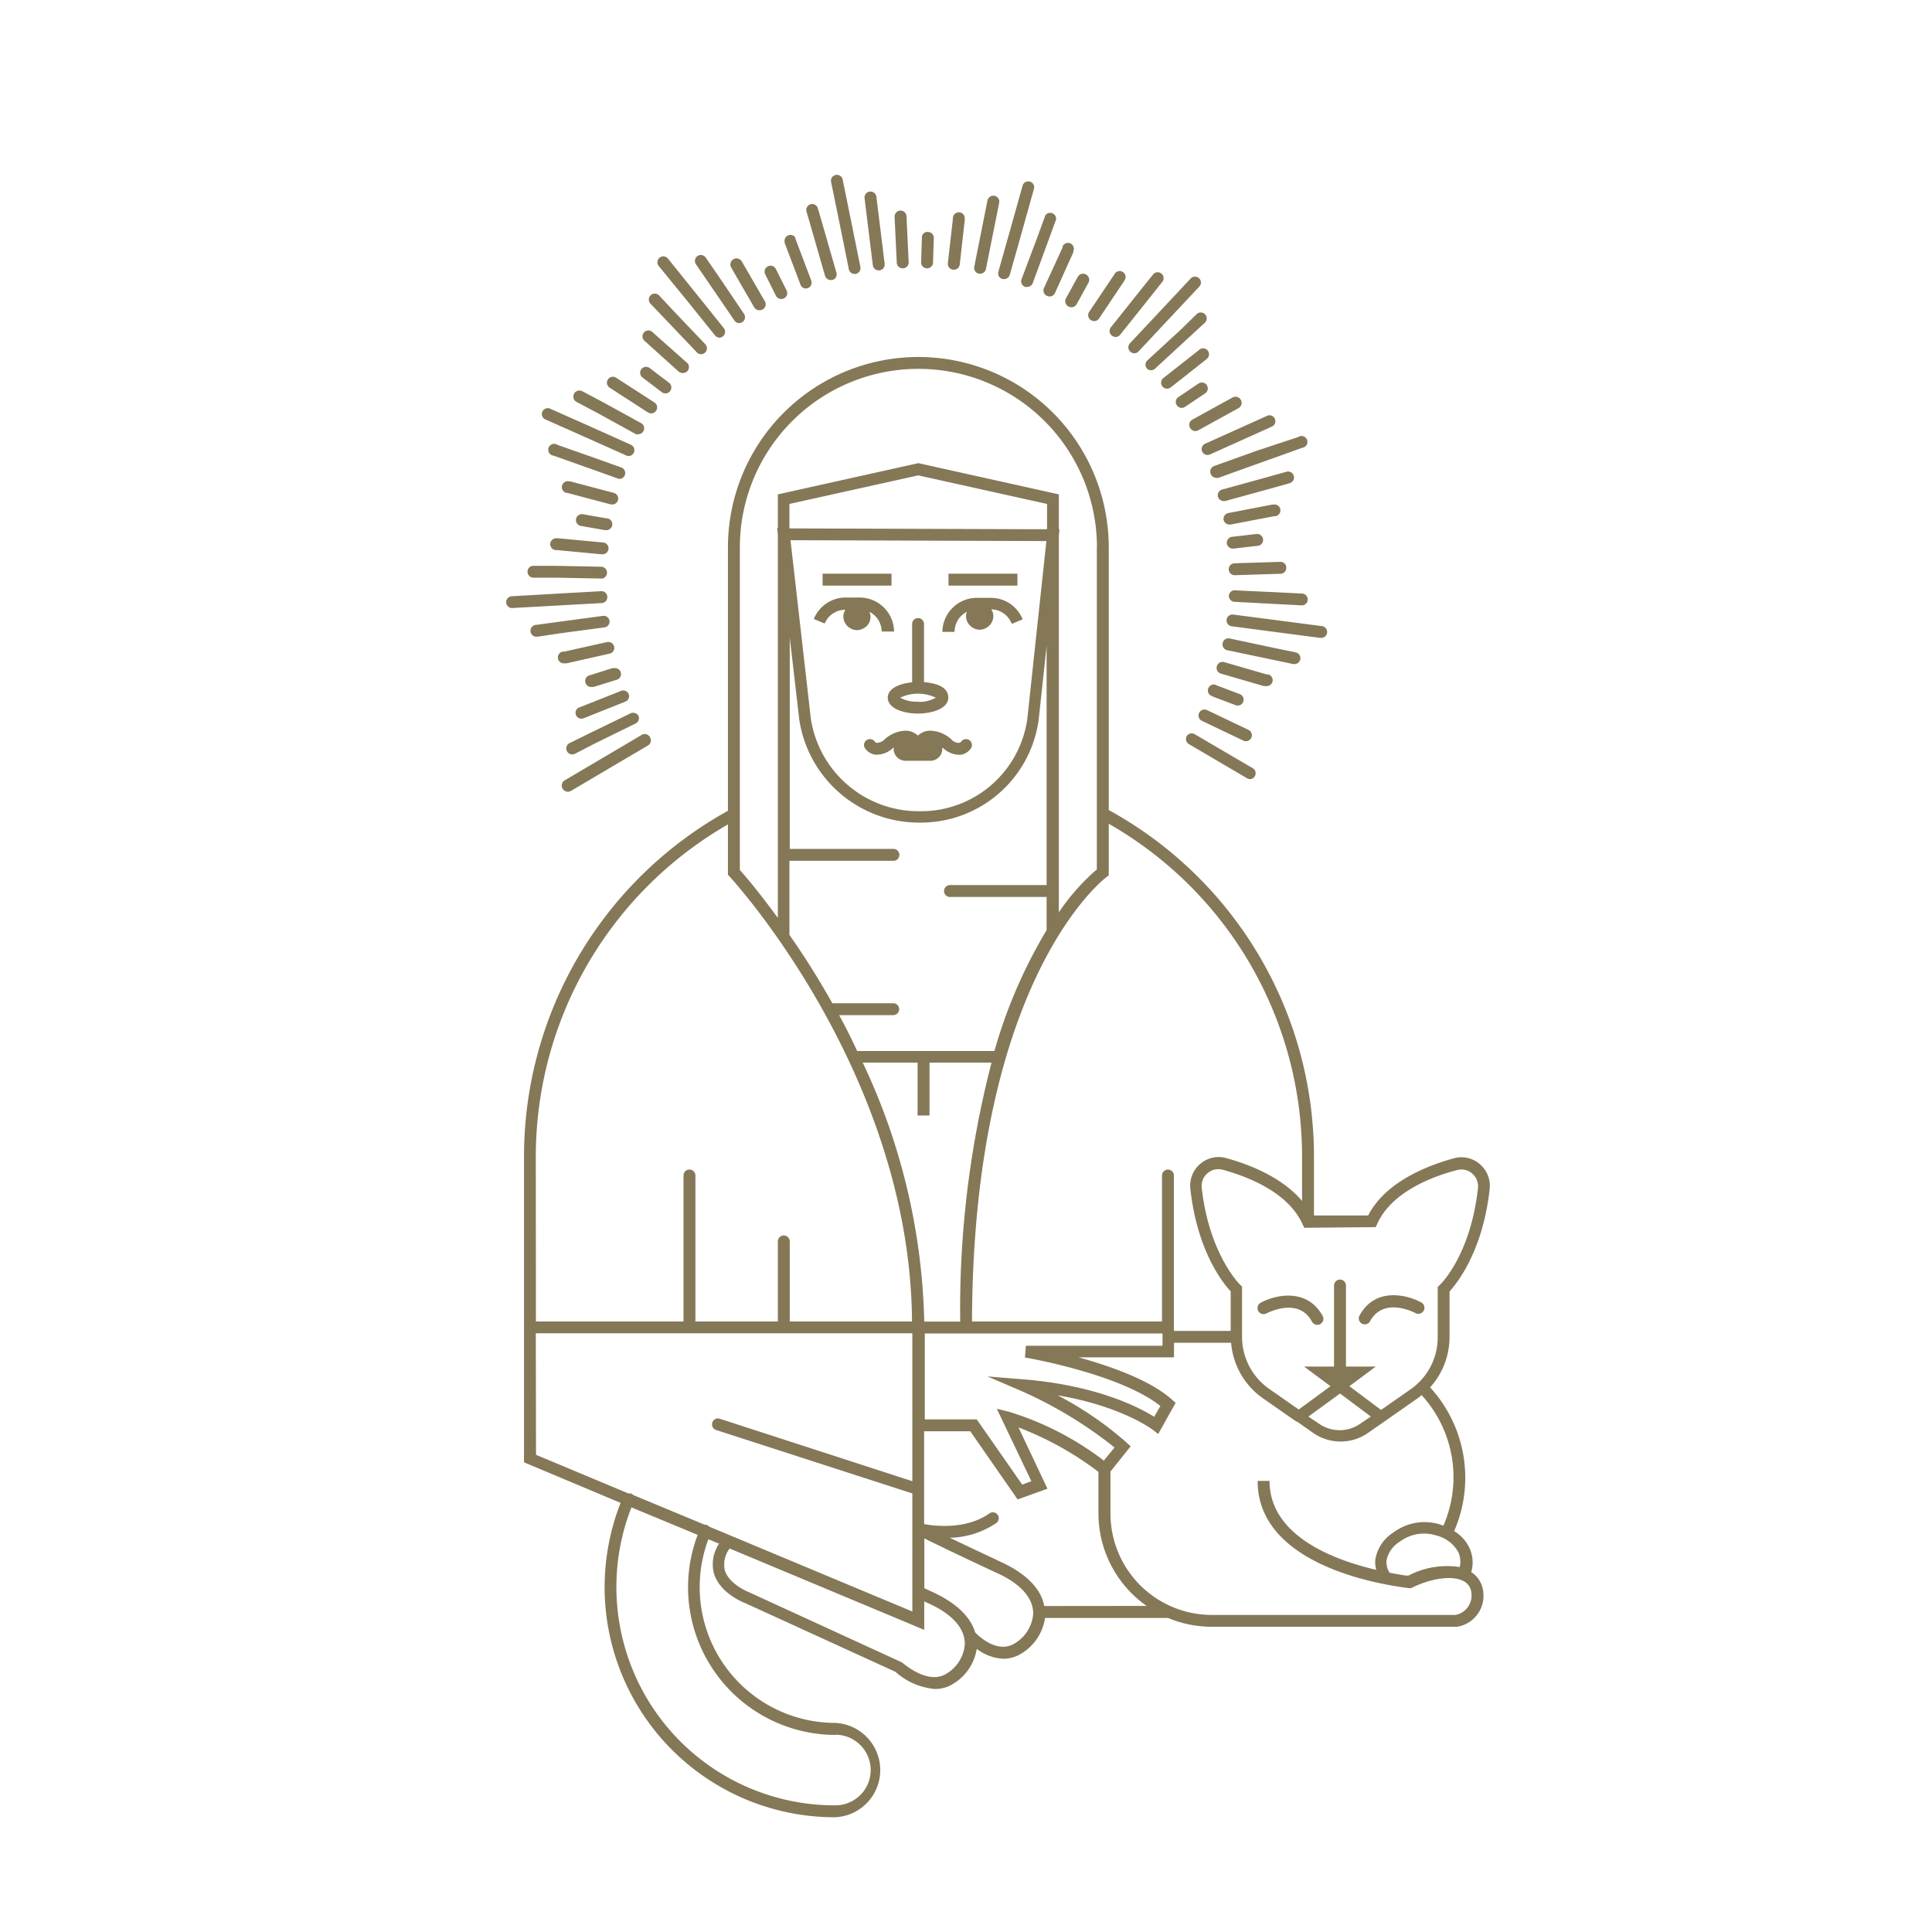 <svg xmlns="http://www.w3.org/2000/svg" viewBox="0 0 180 180"><defs><style>.cls-1{fill:#847857;}.cls-2{fill:none;}</style></defs><title>icon-05-julian</title><g id="Layer_2" data-name="Layer 2"><g id="Layer_1-2" data-name="Layer 1"><path class="cls-1" d="M60.54,68.66a.55.55,0,0,0-.76-.19l-3.57,2.11-3.58,2.11a.55.55,0,1,0,.56,1l3.59-2.12,3.56-2.1A.55.55,0,0,0,60.54,68.66Z"/><path class="cls-1" d="M59.49,66.71a.56.56,0,0,0-.74-.25L55,68.28l-1.93.95a.55.55,0,0,0,.49,1l1.94-1,3.71-1.82A.55.55,0,0,0,59.49,66.71Z"/><path class="cls-1" d="M58.58,64.68a.55.55,0,0,0-.72-.31L54,65.9l-.13.05a.55.55,0,0,0,.41,1l.14-.05,3.84-1.53A.55.55,0,0,0,58.58,64.68Z"/><path class="cls-1" d="M57.15,62.22,55,62.9A.55.55,0,0,0,55.15,64l.16,0,2.16-.67a.55.55,0,0,0-.33-1.06Z"/><path class="cls-1" d="M57.22,60.24a.56.56,0,0,0-.66-.42l-4,.89-.14,0a.55.55,0,0,0,.12,1.09h.12l.13,0,4-.9A.55.55,0,0,0,57.22,60.24Z"/><path class="cls-1" d="M56.79,57.85a.55.55,0,0,0-.62-.47l-4.09.55-2.14.29a.55.55,0,0,0,.07,1.1h.07L52.21,59l4.11-.55A.55.55,0,0,0,56.79,57.85Z"/><path class="cls-1" d="M56.58,55.6a.54.54,0,0,0-.58-.52l-4.12.23-4.17.24a.55.55,0,0,0,0,1.1h0l4.15-.23,4.14-.23A.55.55,0,0,0,56.58,55.6Z"/><path class="cls-1" d="M56,53.91a.55.55,0,0,0,0-1.11l-4.16-.08-2.13,0a.53.53,0,0,0-.56.54.55.55,0,0,0,.54.56l2.12,0,4.17.08Z"/><path class="cls-1" d="M56.12,51.64a.55.55,0,0,0,.05-1.1L52,50.15h-.13a.55.55,0,1,0-.11,1.1h.13l4.13.39Z"/><path class="cls-1" d="M56.54,48.3l-2.23-.39A.55.55,0,1,0,54.12,49l2.23.39h.1a.55.55,0,0,0,.09-1.1Z"/><path class="cls-1" d="M57,47a.55.55,0,0,0,.14-1.09l-4-1.06-.1,0a.55.55,0,0,0-.28,1.07l.09,0,4,1.06Z"/><path class="cls-1" d="M57.7,44.62a.55.55,0,0,0,.18-1.07l-3.94-1.4-2-.7a.55.55,0,1,0-.37,1l2,.71,3.94,1.4A.56.56,0,0,0,57.7,44.62Z"/><path class="cls-1" d="M58.54,42.49a.55.55,0,0,0,.22-1.06L55,39.74l-3.78-1.68a.55.55,0,0,0-.45,1l3.78,1.68,3.81,1.7A.55.55,0,0,0,58.54,42.49Z"/><path class="cls-1" d="M59.52,40.45a.55.55,0,0,0,.26-1l-3.64-2-1.89-1a.55.55,0,1,0-.53,1l1.89,1,3.64,2A.55.55,0,0,0,59.52,40.45Z"/><path class="cls-1" d="M60.69,38.51a.55.55,0,0,0,.3-1l-3.5-2.26-.09-.06a.55.55,0,0,0-.6.93l.09.06,3.5,2.26A.55.55,0,0,0,60.69,38.51Z"/><path class="cls-1" d="M60.53,34.29a.55.55,0,0,0-.67.88l1.8,1.37a.55.55,0,0,0,.67-.88Z"/><path class="cls-1" d="M63.58,34.75a.55.55,0,0,0,.37-1L60.85,31l-.07-.07a.55.55,0,1,0-.74.82l.08.07,3.1,2.79A.55.55,0,0,0,63.58,34.75Z"/><path class="cls-1" d="M65.31,33a.55.55,0,0,0,.4-.93l-2.86-3-1.44-1.54a.55.55,0,0,0-.81.76L62,29.76l2.86,3A.55.55,0,0,0,65.31,33Z"/><path class="cls-1" d="M67,31.46a.55.55,0,0,0,.35-.12.55.55,0,0,0,.08-.78l-2.6-3.24-2.6-3.23a.55.55,0,0,0-.86.69L64,28l2.61,3.24A.55.55,0,0,0,67,31.46Z"/><path class="cls-1" d="M68.85,30.1a.55.55,0,0,0,.46-.87L67,25.81,65.75,24a.55.55,0,0,0-.91.62l1.21,1.77,2.34,3.42A.55.55,0,0,0,68.85,30.1Z"/><path class="cls-1" d="M70.78,28.9a.55.55,0,0,0,.48-.83l-2.09-3.61-.05-.09a.55.55,0,1,0-1,.55l.05.09,2.09,3.61A.55.55,0,0,0,70.78,28.9Z"/><path class="cls-1" d="M72.79,27.86a.55.55,0,0,0,.5-.79l-1-2a.55.55,0,0,0-1,.48l1,2A.55.55,0,0,0,72.79,27.86Z"/><path class="cls-1" d="M75.06,26.88a.55.55,0,0,0,.52-.75l-1.48-3.91,0-.09a.55.55,0,0,0-1,.39l0,.1,1.48,3.9A.55.55,0,0,0,75.06,26.88Z"/><path class="cls-1" d="M77.4,26.09l.15,0a.55.55,0,0,0,.38-.68l-1.15-4-.58-2a.55.55,0,1,0-1.06.3l.58,2,1.15,4A.55.55,0,0,0,77.4,26.09Z"/><path class="cls-1" d="M79.62,25.52h.11a.55.55,0,0,0,.43-.65l-.82-4.06-.83-4.08a.55.55,0,0,0-1.08.22L78.26,21l.82,4.06A.55.55,0,0,0,79.62,25.52Z"/><path class="cls-1" d="M81.87,25.19h.07a.55.55,0,0,0,.48-.62l-.51-4.14-.26-2.1a.55.55,0,1,0-1.1.14l.26,2.11.51,4.14A.55.55,0,0,0,81.87,25.19Z"/><path class="cls-1" d="M84.13,25h0a.55.55,0,0,0,.53-.58l-.2-4.17v-.1a.56.56,0,0,0-.58-.53.55.55,0,0,0-.53.58v.09l.2,4.18A.55.55,0,0,0,84.13,25Z"/><path class="cls-1" d="M86.38,25h0a.55.55,0,0,0,.55-.54L87,22.18a.55.55,0,0,0-.54-.57.51.51,0,0,0-.57.54l-.07,2.26A.55.55,0,0,0,86.38,25Z"/><path class="cls-1" d="M88.81,25.13h.06a.55.55,0,0,0,.55-.49l.46-4.13v-.12a.55.55,0,0,0-.49-.61.56.56,0,0,0-.61.49v.12l-.47,4.13A.55.55,0,0,0,88.81,25.13Z"/><path class="cls-1" d="M91.21,25.5h.11a.55.55,0,0,0,.54-.45L92.67,21l.42-2.1A.55.55,0,0,0,92,18.68l-.42,2.1-.81,4.07A.55.55,0,0,0,91.21,25.5Z"/><path class="cls-1" d="M93.4,26l.15,0a.55.55,0,0,0,.53-.4l1.13-4,1.12-4a.55.55,0,0,0-1.06-.3l-1.12,4-1.13,4A.55.55,0,0,0,93.4,26Z"/><path class="cls-1" d="M95.51,26.73a.54.54,0,0,0,.19,0,.55.55,0,0,0,.52-.36l1.44-3.92.73-2a.55.55,0,0,0-1-.38l-.73,2L95.18,26A.55.55,0,0,0,95.51,26.73Z"/><path class="cls-1" d="M97.56,27.57a.55.55,0,0,0,.73-.27L100,23.5l0-.09a.55.55,0,0,0-1-.46l0,.1-1.74,3.79A.55.55,0,0,0,97.56,27.57Z"/><path class="cls-1" d="M99.56,28.56a.55.55,0,0,0,.75-.22l1.1-2a.55.55,0,0,0-1-.54l-1.1,2A.55.55,0,0,0,99.56,28.56Z"/><path class="cls-1" d="M101.63,29.82a.55.55,0,0,0,.77-.15l2.31-3.45.07-.11a.55.55,0,0,0-.92-.61l-.07.11-2.31,3.44A.55.55,0,0,0,101.63,29.82Z"/><path class="cls-1" d="M103.59,31.27a.55.55,0,0,0,.78-.09l2.6-3.26,1.32-1.66a.55.55,0,1,0-.86-.69l-1.33,1.66-2.59,3.25A.55.55,0,0,0,103.59,31.27Z"/><path class="cls-1" d="M105.29,32.75a.55.55,0,0,0,.78,0l2.85-3.05,2.82-3a.55.55,0,0,0-.81-.75l-2.81,3L105.26,32A.55.55,0,0,0,105.29,32.75Z"/><path class="cls-1" d="M106.85,34.33a.55.55,0,0,0,.78,0l3.07-2.83,1.55-1.43a.55.55,0,1,0-.75-.81L110,30.72l-3.07,2.83A.55.55,0,0,0,106.85,34.33Z"/><path class="cls-1" d="M108.3,36a.55.55,0,0,0,.78.09l3.27-2.58.08-.07a.55.55,0,0,0-.68-.87l-.08.07-3.28,2.58A.55.55,0,0,0,108.3,36Z"/><path class="cls-1" d="M110.09,38a.55.55,0,0,0,.31-.09l1.88-1.26a.55.55,0,1,0-.61-.92L109.78,37a.55.55,0,0,0,.31,1Z"/><path class="cls-1" d="M110.89,39.88a.55.55,0,0,0,.75.21l3.63-2,.11-.06a.55.55,0,1,0-.54-1l-.11.06-3.63,2A.55.55,0,0,0,110.89,39.88Z"/><path class="cls-1" d="M112,42.06a.55.55,0,0,0,.73.28l3.8-1.71,1.93-.87a.55.55,0,1,0-.45-1l-1.93.87-3.8,1.71A.55.55,0,0,0,112,42.06Z"/><path class="cls-1" d="M112.8,44.15a.55.55,0,0,0,.52.37.54.54,0,0,0,.19,0l3.93-1.41,3.88-1.39a.55.55,0,1,0-.37-1L117.07,42l-3.93,1.41A.55.55,0,0,0,112.8,44.15Z"/><path class="cls-1" d="M113.47,46.27a.55.55,0,0,0,.53.41l.15,0,4-1.1,2-.56a.55.55,0,1,0-.29-1.07l-2,.56-4,1.1A.55.55,0,0,0,113.47,46.27Z"/><path class="cls-1" d="M114,48.42a.55.55,0,0,0,.54.45h.11l4.08-.78.12,0a.55.55,0,0,0-.21-1.08l-.11,0-4.09.79A.55.55,0,0,0,114,48.42Z"/><path class="cls-1" d="M114.88,51.11h.06l2.25-.26a.55.55,0,0,0,.49-.61.56.56,0,0,0-.61-.49l-2.25.26a.55.55,0,0,0,.06,1.1Z"/><path class="cls-1" d="M114.48,53.05a.55.55,0,0,0,.55.54h0l4.17-.13h.1a.55.55,0,0,0,.54-.57.53.53,0,0,0-.57-.54h-.1l-4.18.13A.55.55,0,0,0,114.48,53.05Z"/><path class="cls-1" d="M114.49,55.49a.55.55,0,0,0,.52.58l4.14.22,2.14.11h0a.55.55,0,0,0,0-1.1l-2.16-.11L115.07,55A.54.54,0,0,0,114.49,55.49Z"/><path class="cls-1" d="M114.28,57.73a.55.55,0,0,0,.48.62l4.11.54,4.12.54h.07a.55.55,0,0,0,.07-1.1L119,57.79l-4.09-.53A.55.55,0,0,0,114.28,57.73Z"/><path class="cls-1" d="M113.91,59.93a.55.55,0,0,0,.43.65l4.06.85,2.09.44h.11a.55.55,0,0,0,.11-1.09l-2.12-.44-4-.85A.55.55,0,0,0,113.91,59.93Z"/><path class="cls-1" d="M113.37,62.08a.55.55,0,0,0,.38.68l4,1.16.12,0,.15,0a.55.55,0,0,0,.15-1.08l-.14,0-4-1.16A.55.55,0,0,0,113.37,62.08Z"/><path class="cls-1" d="M113,64.9l2.12.8a.55.55,0,0,0,.71-.32.55.55,0,0,0-.32-.71l-2.12-.8a.55.55,0,1,0-.39,1Z"/><path class="cls-1" d="M111.72,66.42a.55.55,0,0,0,.26.74l3.73,1.78.13.06a.55.55,0,1,0,.48-1l-.13-.06-3.73-1.78A.55.55,0,0,0,111.72,66.42Z"/><path class="cls-1" d="M110.57,68.57a.55.55,0,0,0,.2.76l3.56,2.09,1.86,1.09a.55.55,0,0,0,.28.08.55.55,0,0,0,.28-1l-1.85-1.08-3.58-2.1A.55.55,0,0,0,110.57,68.57Z"/><path class="cls-1" d="M84.38,70.88h2.3a1.11,1.11,0,0,0,1.11-1.11,1,1,0,0,0,0-.13l.24.2a2.27,2.27,0,0,0,1.28.48h.18a1.39,1.39,0,0,0,.95-.57.55.55,0,1,0-.88-.67.29.29,0,0,1-.2.13,1,1,0,0,1-.59-.19,3,3,0,0,0-2.25-.94,1.75,1.75,0,0,0-1,.45,1.75,1.75,0,0,0-1-.45,3,3,0,0,0-2.2.9,1.14,1.14,0,0,1-.63.23.28.28,0,0,1-.2-.13.55.55,0,0,0-.88.66,1.39,1.39,0,0,0,.95.57,2.21,2.21,0,0,0,1.51-.51l.19-.17a1.05,1.05,0,0,0,0,.13A1.11,1.11,0,0,0,84.38,70.88Z"/><path class="cls-1" d="M78.76,56.81h0a1.24,1.24,0,0,0-.19.64,1.3,1.3,0,0,0,1.29,1.26,1.24,1.24,0,0,0,.61-.18A1.18,1.18,0,0,0,81,57a2.09,2.09,0,0,1,1.14,1.75s0,.06,0,.09H83.3a3.21,3.21,0,0,0-3.2-3.17H78.75a3.2,3.2,0,0,0-2.93,2l1,.42s.05-.08.07-.12A2.08,2.08,0,0,1,78.76,56.81Z"/><path class="cls-1" d="M88.94,58.78A2.09,2.09,0,0,1,90.08,57a1.25,1.25,0,0,0-.08.39,1.26,1.26,0,0,0,.65,1.1,1.24,1.24,0,0,0,.61.18,1.3,1.3,0,0,0,1.29-1.26,1.24,1.24,0,0,0-.19-.64h0A2.08,2.08,0,0,1,94.21,58s.05.08.07.12l1-.42a3.2,3.2,0,0,0-2.93-2H91a3.21,3.21,0,0,0-3.2,3.17h1.11S88.94,58.81,88.94,58.78Z"/><path class="cls-1" d="M117.46,121.37a.55.55,0,0,0,.53,1c.12-.06,3-1.56,4.24.76a.55.55,0,1,0,1-.53C121.75,119.95,118.81,120.64,117.46,121.37Z"/><path class="cls-1" d="M126.89,123.32a.55.55,0,0,0,.75-.22c1.28-2.32,4.12-.82,4.24-.76a.55.55,0,0,0,.53-1c-1.35-.73-4.28-1.43-5.73,1.2A.55.55,0,0,0,126.89,123.32Z"/><path class="cls-1" d="M82.71,65c0,1,1.46,1.48,2.81,1.48S88.35,66,88.35,65s-1.09-1.34-2.26-1.45V58.14a.55.55,0,0,0-1.11,0v5.43C83.81,63.68,82.71,64.14,82.71,65Zm2.81.37A3.07,3.07,0,0,1,83.87,65a3.88,3.88,0,0,1,3.32,0A3.07,3.07,0,0,1,85.53,65.39Z"/><rect class="cls-1" x="76.64" y="53.45" width="6.42" height="1.11"/><rect class="cls-1" x="88.37" y="53.45" width="6.42" height="1.11"/><path class="cls-1" d="M108.82,150.74a10.48,10.48,0,0,0,4.08.82h22.87a2.92,2.92,0,0,0,2.41-3.32,2.42,2.42,0,0,0-1.11-1.77,3.17,3.17,0,0,0-.14-2.19,3.59,3.59,0,0,0-1.45-1.63,12.45,12.45,0,0,0-2.24-13.39,7,7,0,0,0,1.81-4.7v-4.24c.68-.74,3.11-3.74,3.74-9.56a2.66,2.66,0,0,0-.93-2.31,2.62,2.62,0,0,0-2.39-.54c-2.82.78-6.45,2.33-8,5.33h-5.05v-5.5A36.82,36.82,0,0,0,103.3,75.47V51a17.74,17.74,0,1,0-35.48,0V75.54a36.82,36.82,0,0,0-19,32.19v28.51l9,3.78a21.44,21.44,0,0,0,20,29.29,4.4,4.4,0,0,0,0-8.79A12.65,12.65,0,0,1,66,143.41l1,.41a3.41,3.41,0,0,0-.49,2.75c.55,1.9,2.86,2.77,2.92,2.79l14,6.4a6.31,6.31,0,0,0,3.68,1.6,3.17,3.17,0,0,0,1.32-.28A4.64,4.64,0,0,0,91,153.62a4.38,4.38,0,0,0,2.5.92,3.09,3.09,0,0,0,1.28-.28,4.63,4.63,0,0,0,2.58-3.52Zm-11.53-1.11c-.23-1.24-1.18-2.78-4-4.09-2.12-1-3.68-1.73-4.8-2.27a8,8,0,0,0,4.33-1.37.55.55,0,1,0-.64-.9c-2.16,1.53-5.08,1.18-6.08,1v-8.65h4.3l4.41,6.35,2.78-1-2.7-5.71a30,30,0,0,1,7.45,4.14V141a10.53,10.53,0,0,0,4.49,8.62ZM102.19,51V81a20.08,20.08,0,0,0-3.54,4V49.89l.06-.58h-.06V46.06L85.56,43.15,72.47,46.06v3.16h-.07l.07.57V85.52c-1.76-2.41-3.11-4-3.54-4.46V51a16.63,16.63,0,1,1,33.27,0Zm5.92,80-.58,1c-1.35-.85-5.3-2.93-12.19-3.49L92,128.24l3.1,1.33a39.58,39.58,0,0,1,8.74,5.29l-1,1.22A28,28,0,0,0,94,131.53l-1.13-.28L96.09,138l-.85.32L91,132.24H86.16l0-8h22.15v1.14H95.58l-.09,1.1C95.58,126.48,104.37,128,108.12,131Zm-30-36.42h5.11a.55.55,0,0,0,0-1.11H77.55c-1.37-2.43-2.73-4.57-4-6.36V80.2h9.69a.55.55,0,1,0,0-1.11H73.58V59.4L74.46,67a11.28,11.28,0,0,0,11.21,9.64h0a11.08,11.08,0,0,0,11.1-9.57l.74-6.89V82.46h-9a.55.55,0,1,0,0,1.11h9v3.09a46.43,46.43,0,0,0-4.86,11.26l-.14,0H79.86C79.31,96.73,78.74,95.6,78.16,94.54Zm7.55-19h0a10.16,10.16,0,0,1-10.12-8.66L73.65,50.33l23.84.08L95.71,67A10,10,0,0,1,85.71,75.58ZM97.55,49.31l-24-.08V46.95l12-2.66,12,2.66ZM85.49,99v4.93H86.6V99h5.78a91.54,91.54,0,0,0-2.92,24.13H86.11A59.38,59.38,0,0,0,80.38,99Zm50.4,45.66A2.19,2.19,0,0,1,136,146a7.76,7.76,0,0,0-4.79.8c-.27,0-.9-.11-1.74-.27a1.79,1.79,0,0,1-.29-1.17,2.7,2.7,0,0,1,1.27-1.75,3.75,3.75,0,0,1,3.34-.56A3.23,3.23,0,0,1,135.89,144.65Zm-1.41-2.52-.32-.11a4.83,4.83,0,0,0-4.3.72,3.74,3.74,0,0,0-1.72,2.51,2.71,2.71,0,0,0,.08,1c-3.89-.91-9.94-3.14-9.94-8.29h-1.11c0,8.55,13.56,9.9,14.13,10h.15l.14-.07c1.85-.89,3.76-1.13,4.77-.59a1.33,1.33,0,0,1,.72,1.07,1.83,1.83,0,0,1-1.48,2.08H112.9a9.45,9.45,0,0,1-9.44-9.44v-3.92l1.88-2.35-.38-.35A32.25,32.25,0,0,0,98.54,130c5.95,1,8.82,3.18,8.86,3.21l.51.39,1.62-2.9-.33-.29c-2-1.81-5.71-3.12-8.72-3.95h8.9v-1.36h5.32a7,7,0,0,0,3,5.2l3.07,2.14.06,0,1.53,1.07a4.46,4.46,0,0,0,5.08,0l1.51-1.05,0,0,3.12-2.18c.13-.09.25-.2.38-.3A11.33,11.33,0,0,1,134.48,142.14Zm-9.63-12.31,2.87,2.15-1,.67a3.35,3.35,0,0,1-3.82,0l-1-.67Zm3.32-15.5.15-.32c1.35-3,5.25-4.44,7.45-5a1.5,1.5,0,0,1,1.38.32,1.55,1.55,0,0,1,.55,1.35c-.68,6.25-3.46,8.95-3.58,9.06l-.17.16v4.7a5.91,5.91,0,0,1-2.53,4.84l-2.75,1.92-2.95-2.21,2.46-1.83h-2.78v-7.55a.55.55,0,1,0-1.11,0v7.55h-2.79l2.46,1.83L121,131.32l-2.75-1.92a5.91,5.91,0,0,1-2.53-4.84v-4.69l-.17-.16s-2.9-2.81-3.59-9.06a1.55,1.55,0,0,1,.55-1.35,1.51,1.51,0,0,1,1-.37,1.49,1.49,0,0,1,.4.05c2.18.6,6,2,7.41,5a.54.54,0,0,0,.09.18l.1.23Zm-6.86-6.6v4.16c-1.81-2.14-4.72-3.35-7.09-4a2.62,2.62,0,0,0-2.39.54,2.66,2.66,0,0,0-.93,2.31c.64,5.86,3.07,8.84,3.76,9.57V124h-5.29V109.52a.55.55,0,1,0-1.11,0v13.6H90.56c.1-32,12.39-41.3,12.51-41.39l.23-.17V76.75A35.71,35.71,0,0,1,121.31,107.73Zm-71.39,0a35.71,35.71,0,0,1,17.9-30.92V81.5l.15.16c.17.18,16.85,18.33,17,41.46H73.58v-7.46a.55.55,0,1,0-1.11,0v7.46H64.79v-13.6a.55.55,0,1,0-1.11,0v13.6H49.93Zm0,16.49H85V138l-17.94-5.82a.55.55,0,0,0-.34,1.05L85,139.14v11l-18.93-7.91a.52.52,0,0,0-.43-.18L59,139.29a.54.54,0,0,0-.19-.14.55.55,0,0,0-.24,0l-8.63-3.61Zm27.91,37.4a3.29,3.29,0,0,1,0,6.58,20.34,20.34,0,0,1-19-27.76L65,143a13.76,13.76,0,0,0,12.89,18.64Zm10.08-5.55c-1.7.77-3.84-1.17-3.86-1.18l-14.25-6.54s-1.89-.72-2.28-2.08a2.47,2.47,0,0,1,.46-2l18.13,7.58v-2.65l.37.17c2.24,1,3.42,2.35,3.41,3.79A3.51,3.51,0,0,1,87.93,156.07Zm6.36-2.82c-1.66.75-3.41-1.15-3.42-1.17h0c-.35-1.17-1.37-2.54-3.89-3.72l-.84-.39v-4.64c.95.47,2.93,1.44,6.73,3.21,2.24,1,3.42,2.35,3.41,3.79A3.52,3.52,0,0,1,94.28,153.25Z"/><rect class="cls-2" width="180" height="180"/></g></g></svg>
